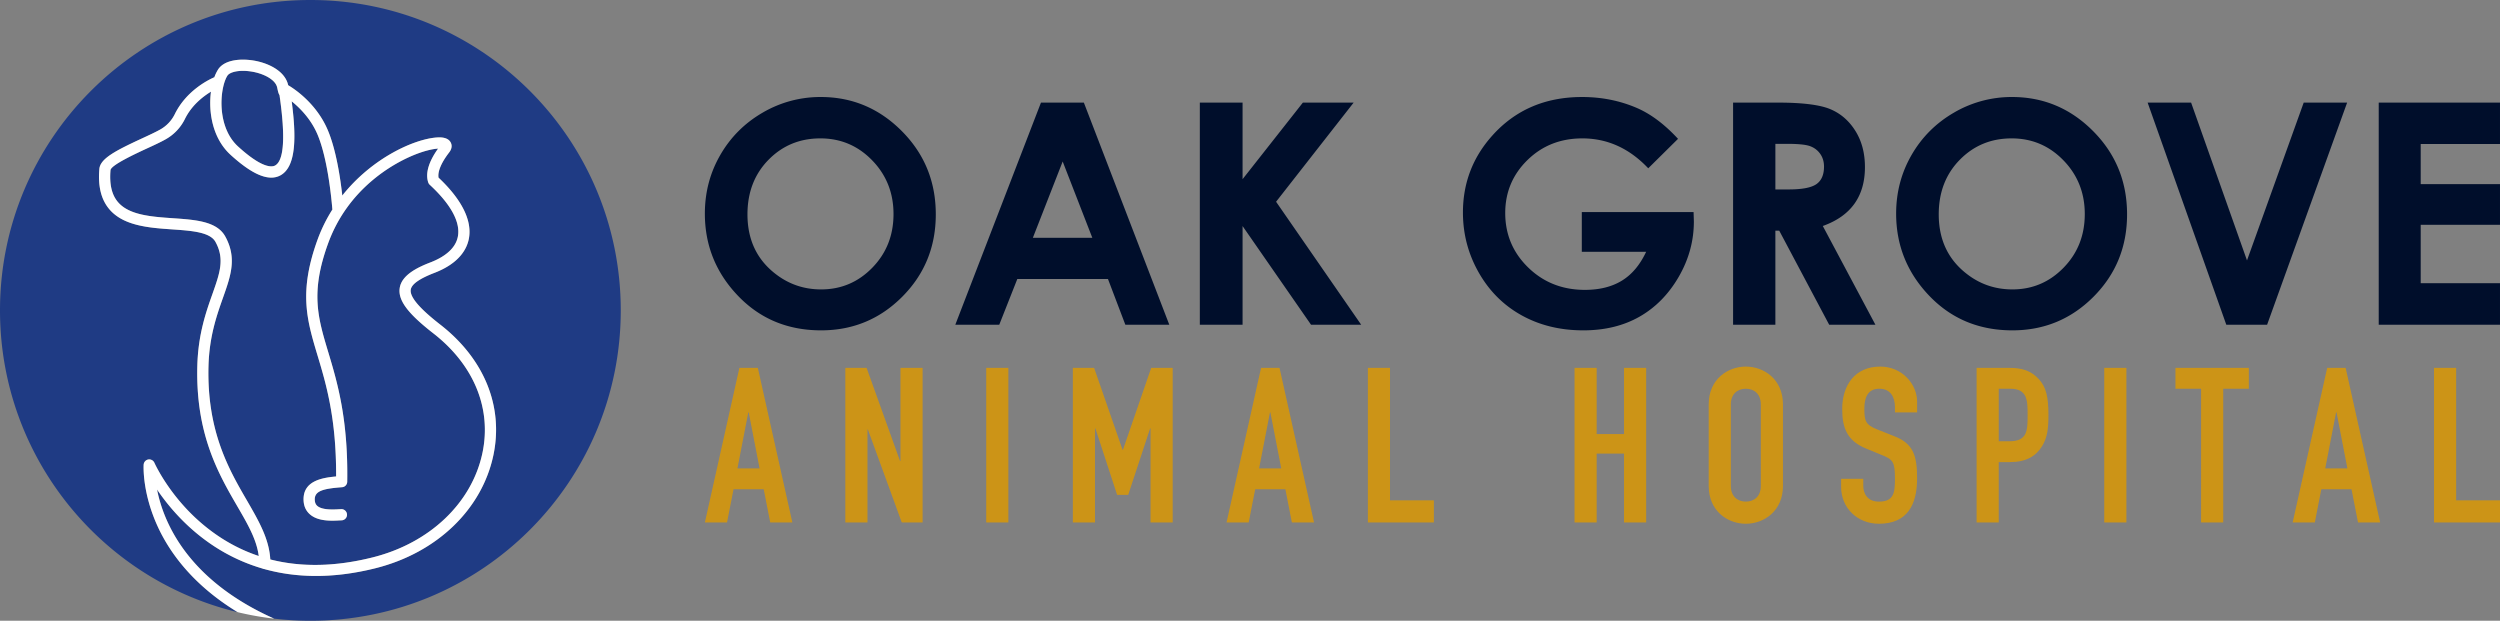 <svg xmlns="http://www.w3.org/2000/svg" xmlns:xlink="http://www.w3.org/1999/xlink" id="Layer_1" x="0" y="0" version="1.1" viewBox="0 0 347.549 86.298" xml:space="preserve"><rect x="0" y="0" width="347.549" height="86.298" fill="#808080" stroke="none"/><style>.st0{fill:#000e2b}.st1{fill:#cc9417}.st2{fill:#1f3b84}</style><g><g><g><path d="M114.105 13.486c4.37 0 8.127 1.582 11.271 4.745 3.145 3.163 4.717 7.02 4.717 11.569 0 4.507-1.551 8.321-4.654 11.442-3.103 3.121-6.867 4.683-11.292 4.683-4.636 0-8.488-1.604-11.556-4.809s-4.601-7.013-4.601-11.422c0-2.953.714-5.669 2.143-8.146s3.393-4.44 5.893-5.89a15.864 15.864 0 018.079-2.172zm-.063 5.753c-2.858 0-5.262.994-7.209 2.981-1.948 1.987-2.921 4.514-2.921 7.58 0 3.415 1.226 6.116 3.678 8.104 1.905 1.555 4.091 2.331 6.558 2.331 2.788 0 5.163-1.008 7.125-3.023s2.943-4.5 2.943-7.454c0-2.939-.988-5.427-2.964-7.464-1.977-2.037-4.379-3.055-7.21-3.055zM144.715 14.263h5.962l11.879 30.885h-6.11l-2.417-6.361h-12.603l-2.512 6.361h-6.11l11.911-30.885zm3.018 8.188l-4.144 10.604h8.263l-4.119-10.604zM166.8 14.263h5.942V24.91l8.384-10.647h7.059L177.4 28.046l11.834 17.102h-6.971l-9.521-13.723v13.723H166.8V14.263zM233.278 19.302l-4.14 4.094c-2.62-2.771-5.674-4.157-9.163-4.157-3.04 0-5.586 1.008-7.639 3.023s-3.079 4.465-3.079 7.349c0 2.981 1.065 5.508 3.195 7.58 2.13 2.071 4.757 3.107 7.882 3.107 2.032 0 3.745-.428 5.139-1.281s2.519-2.19 3.373-4.01h-8.944v-5.522h15.538l.041 1.302c0 2.701-.699 5.263-2.1 7.685-1.399 2.422-3.212 4.27-5.438 5.543s-4.836 1.911-7.832 1.911c-3.206 0-6.064-.697-8.577-2.09-2.513-1.393-4.5-3.377-5.963-5.952s-2.194-5.354-2.194-8.335c0-4.088 1.351-7.643 4.052-10.666 3.205-3.598 7.376-5.396 12.514-5.396 2.687 0 5.2.497 7.538 1.49 1.976.839 3.908 2.281 5.797 4.325zM240.934 14.263h6.229c3.411 0 5.84.304 7.287.913 1.447.608 2.611 1.62 3.492 3.034.881 1.413 1.321 3.086 1.321 5.018 0 2.029-.486 3.727-1.459 5.092-.973 1.364-2.439 2.396-4.398 3.097l7.316 13.731h-6.427l-6.945-13.08h-.538v13.08h-5.879V14.263zm5.878 12.073h1.843c1.869 0 3.157-.246 3.861-.737.705-.491 1.058-1.306 1.058-2.443 0-.674-.175-1.261-.523-1.759-.35-.499-.816-.856-1.402-1.074s-1.661-.327-3.224-.327h-1.612v6.34zM279.716 13.486c4.369 0 8.127 1.582 11.271 4.745s4.717 7.02 4.717 11.569c0 4.507-1.552 8.321-4.654 11.442s-6.866 4.683-11.292 4.683c-4.637 0-8.488-1.604-11.556-4.809s-4.602-7.013-4.602-11.422c0-2.953.715-5.669 2.144-8.146s3.393-4.44 5.894-5.89a15.852 15.852 0 018.078-2.172zm-.064 5.753c-2.858 0-5.262.994-7.209 2.981s-2.921 4.514-2.921 7.58c0 3.415 1.226 6.116 3.678 8.104 1.905 1.555 4.092 2.331 6.558 2.331 2.788 0 5.163-1.008 7.125-3.023s2.942-4.5 2.942-7.454c0-2.939-.988-5.427-2.964-7.464-1.975-2.037-4.379-3.055-7.209-3.055zM298.562 14.263h6.044l7.771 21.94 7.884-21.94h6.036L315.17 45.148h-5.669l-10.939-30.885zM330.689 14.263h16.859v5.752h-11.023v5.586h11.023v5.647h-11.023v8.126h11.023v5.773h-16.859V14.263z" class="st0"/></g><g><g><path d="M102.789 51.143h2.566l4.798 21.488h-3.078l-.906-4.617h-4.194l-.905 4.617h-3.078l4.797-21.488zm1.298 6.188h-.06l-1.509 7.786h3.078l-1.509-7.786zM117.517 51.143h2.958l4.647 12.947h.06V51.143h3.078v21.488h-2.897l-4.708-12.917h-.06v12.917h-3.078V51.143zM137.104 51.143h3.078v21.488h-3.078V51.143zM149.145 51.143h2.958l3.953 11.378h.06l3.923-11.378h2.988v21.488h-3.078V59.564h-.06l-3.048 9.235h-1.539l-3.018-9.235h-.06v13.067h-3.078V51.143zM175.312 51.143h2.566l4.798 21.488h-3.078l-.906-4.617h-4.194l-.906 4.617h-3.078l4.798-21.488zm1.297 6.188h-.06l-1.509 7.786h3.078l-1.509-7.786zM190.161 51.143h3.078v18.41h6.096v3.078h-9.174V51.143zM218.892 51.143h3.078v9.204h3.802v-9.204h3.079v21.488h-3.079v-9.567h-3.802v9.567h-3.078V51.143zM237.543 56.214c0-3.5 2.656-5.251 5.161-5.251s5.161 1.751 5.161 5.251v11.347c0 3.501-2.656 5.251-5.161 5.251s-5.161-1.75-5.161-5.251V56.214zm3.078 11.347c0 1.479.967 2.173 2.083 2.173 1.117 0 2.083-.695 2.083-2.173V56.214c0-1.479-.966-2.173-2.083-2.173-1.116 0-2.083.695-2.083 2.173v11.347zM266.516 57.331h-3.079v-.695c0-1.419-.603-2.596-2.172-2.596-1.691 0-2.083 1.359-2.083 2.776 0 1.66.151 2.234 1.751 2.868l2.354.935c2.715 1.026 3.229 2.746 3.229 5.885 0 3.621-1.328 6.307-5.312 6.307-2.988 0-5.251-2.203-5.251-5.1v-1.146h3.078v.966c0 1.116.604 2.203 2.173 2.203 2.083 0 2.233-1.237 2.233-3.199 0-2.294-.271-2.656-1.78-3.26l-2.203-.905c-2.657-1.087-3.35-2.837-3.35-5.523 0-3.26 1.75-5.885 5.282-5.885 3.078 0 5.13 2.475 5.13 4.859v1.51zM274.786 51.143h4.616c1.691 0 2.928.393 3.984 1.509 1.057 1.117 1.388 2.475 1.388 5.04 0 1.872-.15 3.139-.874 4.316-.846 1.388-2.204 2.233-4.467 2.233h-1.569v8.39h-3.078V51.143zm3.078 10.201h1.479c2.505 0 2.535-1.479 2.535-3.621 0-2.022 0-3.682-2.414-3.682h-1.599v7.303zM292.532 51.143h3.078v21.488h-3.078V51.143zM305.992 54.04h-3.561v-2.897h10.201v2.897h-3.561v18.591h-3.078V54.04zM323.526 51.143h2.565l4.798 21.488h-3.078l-.906-4.617h-4.195l-.905 4.617h-3.079l4.8-21.488zm1.298 6.188h-.061l-1.509 7.786h3.079l-1.509-7.786zM338.375 51.143h3.078v18.41h6.096v3.078h-9.174V51.143z" class="st1"/></g></g></g><g><path d="M33.093 20.365c-3.066-2.802-2.527-8.219-1.474-9.853.249-.379 1.059-.664 2.164-.664.436 0 .924.047 1.437.145 1.5.291 3.108 1.09 3.321 2.21.078.384.15.773.322 1.038 0 .021.005.036.005.057.83 5.785.612 9.054-.638 9.718-.425.224-1.78.416-5.137-2.651z" class="st2"/><path d="M30.997 41.395c1.095-3.087 1.956-5.531.322-8.515-1.162-2.117-4.125-2.325-7.264-2.542-2.999-.208-6.102-.425-7.653-2.242-.872-1.017-1.209-2.485-1.038-4.473.171-.721 3.45-2.236 5.023-2.968 1.017-.467 1.972-.908 2.662-1.302a6.513 6.513 0 002.651-2.802c.934-1.909 2.511-3.129 3.627-3.808-.368 2.807.197 6.47 2.719 8.774 3.046 2.781 5.308 3.72 6.911 2.875 2.345-1.235 2.184-5.77 1.593-10.305 1.131.908 2.683 2.454 3.601 4.639 1.453 3.471 1.961 9.236 2.055 10.403a21.66 21.66 0 00-2.07 4.213c-2.636 7.28-1.468 11.161.005 16.069 1.173 3.897 2.625 8.722 2.584 16.827-2.055.182-4.597.659-4.525 3.269.021.804.301 1.463.835 1.951 1.147 1.058 3.072.95 4.224.887l.27-.01a.78.78 0 00-.067-1.557l-.291.016c-.841.047-2.418.13-3.082-.483-.135-.125-.317-.348-.332-.846-.036-1.23 1.199-1.536 3.798-1.733a.778.778 0 00.716-.768c.14-8.769-1.401-13.89-2.636-17.999-1.448-4.82-2.496-8.297-.036-15.089 2.776-7.674 9.023-11.067 11.581-12.173 1.78-.768 3.041-1.007 3.72-1.043-1.308 1.826-1.785 3.44-1.37 4.696a.807.807 0 00.213.332c2.937 2.714 4.291 5.204 3.907 7.202-.358 1.889-2.267 2.994-3.803 3.585-1.852.716-4.016 1.769-4.281 3.57-.254 1.692 1.105 3.523 4.691 6.309 5.63 4.39 8.11 10.44 6.813 16.609-1.468 6.958-7.311 12.52-15.239 14.518-5.178 1.302-9.941 1.396-14.253.291-.171-2.885-1.609-5.36-3.253-8.203-2.491-4.291-5.588-9.63-5.339-18.715.112-4.099 1.165-7.067 2.011-9.459z" class="st2"/><path d="M86.298 43.149c0 23.831-19.317 43.149-43.149 43.149-1.702 0-3.388-.099-5.038-.296-12.079-5.391-15.39-13.433-16.277-17.948 2.319 3.424 6.994 8.743 14.632 10.974a.72.72 0 00.265.078c4.229 1.183 9.35 1.422 15.478-.114 8.515-2.143 14.788-8.162 16.381-15.706 1.427-6.776-1.261-13.392-7.378-18.155-2.911-2.267-4.255-3.855-4.109-4.857.114-.763 1.193-1.531 3.305-2.345 3.45-1.333 4.499-3.316 4.774-4.742.483-2.511-.975-5.443-4.213-8.489-.15-.82.374-2.081 1.468-3.497.498-.643.353-1.152.218-1.401-.425-.799-1.588-.711-1.967-.685-3.066.223-8.924 2.802-13.101 8.068-.265-2.376-.846-6.309-2.003-9.059-1.593-3.803-4.779-5.842-5.521-6.278-.415-1.92-2.61-3.004-4.545-3.383-1.811-.353-4.265-.249-5.204 1.204a5.728 5.728 0 00-.514 1.069c-.913.4-3.923 1.915-5.5 5.132a4.947 4.947 0 01-2.018 2.133c-.633.358-1.562.789-2.548 1.245-3.596 1.666-5.791 2.781-5.92 4.234-.208 2.439.249 4.275 1.406 5.63 1.977 2.309 5.562 2.563 8.727 2.781 2.703.187 5.256.368 6.008 1.738 1.302 2.371.612 4.312-.425 7.249-.882 2.491-1.977 5.593-2.096 9.936-.265 9.526 2.952 15.078 5.541 19.54 1.489 2.563 2.703 4.654 2.994 6.942-2.734-.913-5.272-2.33-7.607-4.26-4.784-3.943-6.875-8.655-6.896-8.701a.788.788 0 00-.851-.457.783.783 0 00-.643.716c-.01.161-.223 3.954 2.029 8.764 1.614 3.445 4.794 7.949 11.041 11.747C14.087 80.559 0 63.499 0 43.149 0 19.317 19.317 0 43.149 0s43.149 19.317 43.149 43.149z" class="st2"/><path fill="#fff" d="M61.211 45.131c-2.911-2.267-4.255-3.855-4.109-4.857.114-.763 1.193-1.531 3.305-2.345 3.45-1.333 4.499-3.316 4.774-4.742.483-2.511-.975-5.443-4.213-8.489-.15-.82.374-2.081 1.468-3.497.498-.643.353-1.152.218-1.401-.425-.799-1.588-.711-1.967-.685-3.066.223-8.924 2.802-13.101 8.068-.265-2.376-.846-6.309-2.003-9.059-1.593-3.803-4.779-5.842-5.521-6.278-.415-1.92-2.61-3.004-4.545-3.383-1.811-.353-4.265-.249-5.204 1.204a5.728 5.728 0 00-.514 1.069c-.913.4-3.923 1.915-5.5 5.132a4.947 4.947 0 01-2.018 2.133c-.633.358-1.562.789-2.548 1.245-3.596 1.666-5.791 2.781-5.92 4.234-.208 2.439.249 4.275 1.406 5.63 1.977 2.309 5.562 2.563 8.727 2.781 2.703.187 5.256.368 6.008 1.738 1.302 2.371.612 4.312-.425 7.249-.882 2.491-1.977 5.593-2.096 9.936-.265 9.526 2.952 15.078 5.541 19.54 1.489 2.563 2.703 4.654 2.994 6.942-2.734-.913-5.272-2.33-7.607-4.26-4.784-3.943-6.875-8.655-6.896-8.701a.788.788 0 00-.851-.457.783.783 0 00-.643.716c-.01.161-.223 3.954 2.029 8.764 1.614 3.445 4.794 7.949 11.041 11.747 1.655.4 3.347.7 5.069.898-12.079-5.391-15.39-13.433-16.277-17.948 2.319 3.424 6.994 8.743 14.632 10.974a.72.72 0 00.265.078c4.229 1.183 9.35 1.422 15.478-.114 8.515-2.143 14.788-8.162 16.381-15.706 1.427-6.777-1.261-13.393-7.378-18.156zM31.62 10.512c.249-.379 1.059-.664 2.164-.664.436 0 .924.047 1.437.145 1.5.291 3.108 1.09 3.321 2.21.078.384.15.773.322 1.038 0 .021.005.036.005.057.83 5.785.612 9.054-.638 9.718-.425.223-1.78.415-5.137-2.651-3.067-2.801-2.528-8.218-1.474-9.853zm35.449 52.452c-1.468 6.958-7.311 12.52-15.239 14.518-5.178 1.302-9.941 1.396-14.253.291-.171-2.885-1.609-5.36-3.253-8.203-2.491-4.291-5.588-9.63-5.339-18.715.114-4.099 1.167-7.067 2.013-9.459 1.095-3.087 1.956-5.531.322-8.515-1.162-2.117-4.125-2.325-7.264-2.542-2.999-.208-6.102-.425-7.653-2.242-.872-1.017-1.209-2.485-1.038-4.473.171-.721 3.45-2.236 5.023-2.968 1.017-.467 1.972-.908 2.662-1.302a6.513 6.513 0 002.651-2.802c.934-1.909 2.511-3.129 3.627-3.808-.368 2.807.197 6.47 2.719 8.774 3.046 2.781 5.308 3.72 6.911 2.875 2.345-1.235 2.184-5.77 1.593-10.305 1.131.908 2.683 2.454 3.601 4.639 1.453 3.471 1.961 9.236 2.055 10.403a21.66 21.66 0 00-2.07 4.213c-2.636 7.28-1.468 11.161.005 16.069 1.173 3.897 2.625 8.722 2.584 16.827-2.055.182-4.597.659-4.525 3.269.021.804.301 1.463.835 1.951 1.147 1.058 3.072.95 4.224.887l.27-.01a.78.78 0 00-.067-1.557l-.291.016c-.841.047-2.418.13-3.082-.483-.135-.125-.317-.348-.332-.846-.036-1.23 1.199-1.536 3.798-1.733a.778.778 0 00.716-.768c.14-8.769-1.401-13.89-2.636-17.999-1.448-4.82-2.496-8.297-.036-15.089 2.776-7.674 9.023-11.067 11.581-12.173 1.78-.768 3.041-1.007 3.72-1.043-1.308 1.826-1.785 3.44-1.37 4.696a.807.807 0 00.213.332c2.937 2.714 4.291 5.204 3.907 7.202-.358 1.889-2.267 2.994-3.803 3.585-1.852.716-4.016 1.769-4.281 3.57-.254 1.692 1.105 3.523 4.691 6.309 5.628 4.39 8.108 10.44 6.811 16.609z"/></g></g></svg>